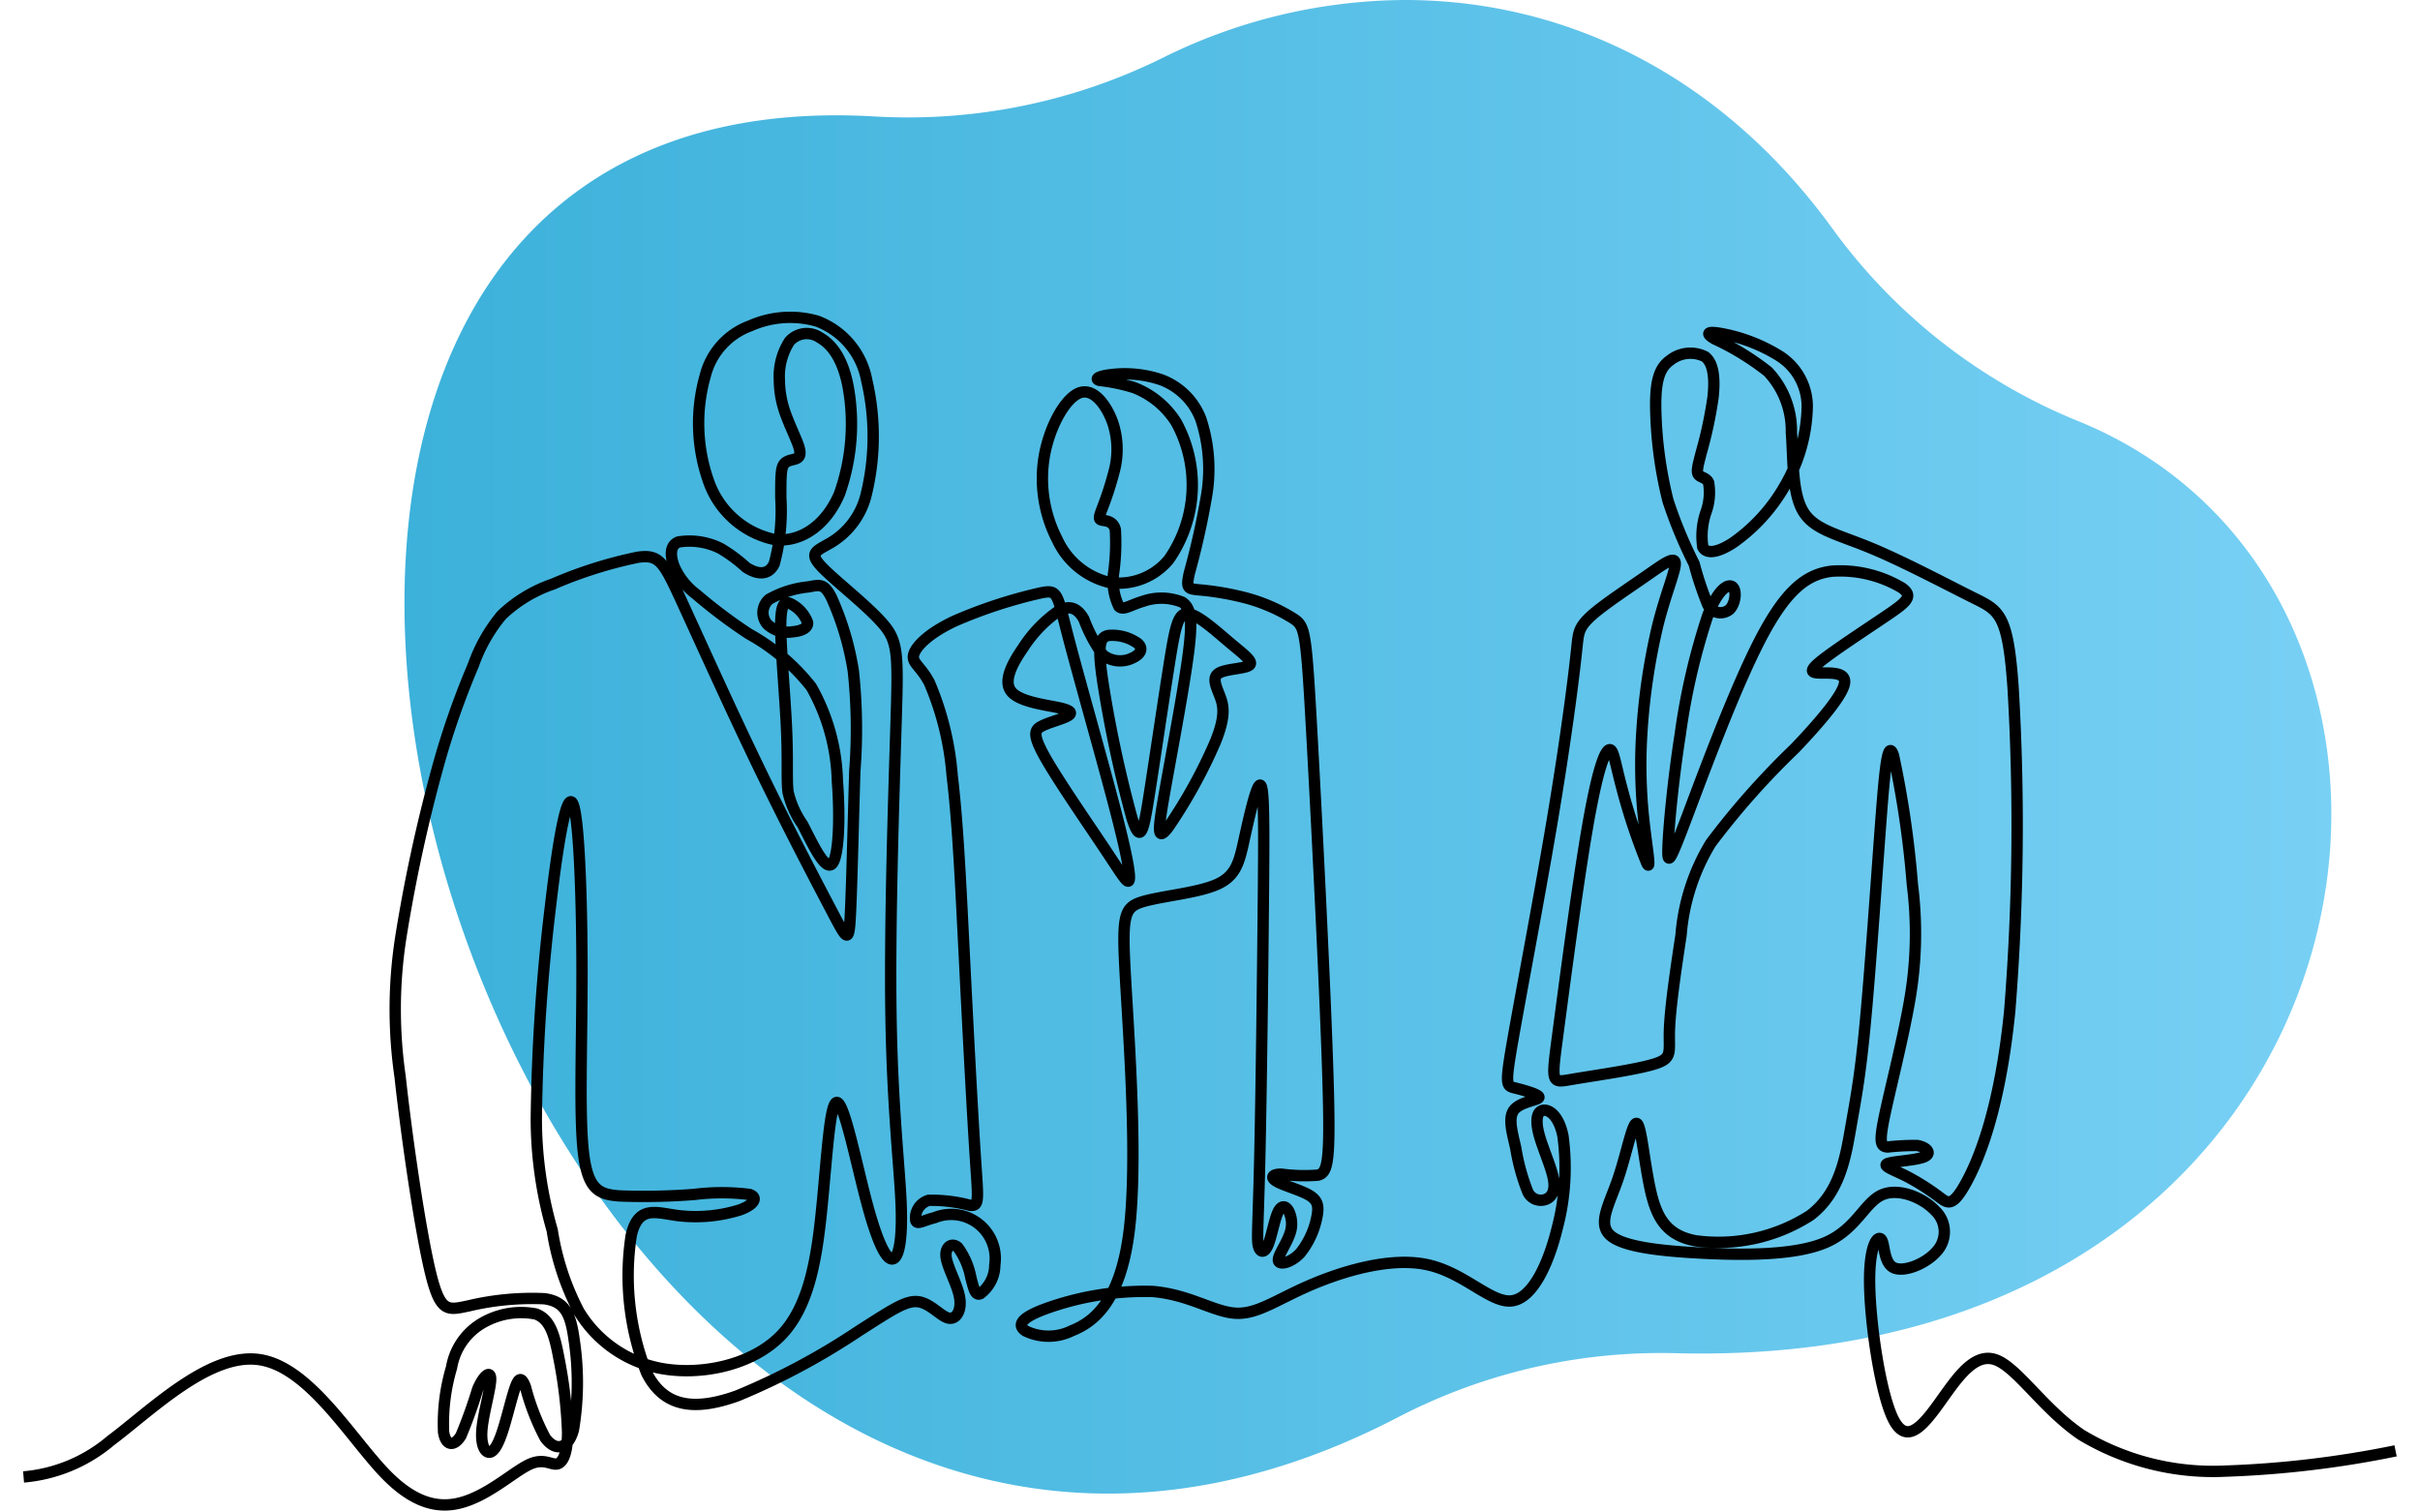 <svg xmlns="http://www.w3.org/2000/svg" width="160" height="100" viewBox="0 0 158 100">
  <style>
  path.line { stroke: #000; }
  @media (prefers-color-scheme: dark) {
    path.line { stroke: #fff; }
  }
  </style>
  <defs>
    <linearGradient id="linear-gradient" x1="0%" y1="0%" x2="100%" y2="0%">
      <stop offset="0%" stop-color="#3ab0d9" />
      <stop offset="100%" stop-color="#7ed3f7" />
    </linearGradient>
  </defs>
  <path class="oval" d="M1055.175,1707.119a37.947,37.947,0,0,1-18.991,3.841c-27.039-1.571-34.713,21.958-29.572,45.489,6.272,28.707,31.62,57.415,64.15,40.537a37.707,37.707,0,0,1,18.409-4.256c47.621,1.215,55.223-49.945,26.62-61.62a37.519,37.519,0,0,1-16.27-12.74c-7.437-10.255-17.766-15.109-28.252-15.109a36.335,36.335,0,0,0-16.093,3.858" transform="translate(-979.372 -1703.261)" fill="url(#linear-gradient)"/>
  <path class="line" d="M963.272,1813.538a10.243,10.243,0,0,0,5.755-2.395c2.686-2.011,6.522-5.841,9.831-5.362s6.091,5.267,8.392,7.613,4.125,2.251,5.707,1.58,2.925-1.915,3.837-2.3,1.391.1,1.775,0,.671-.766.671-2.107a30.617,30.617,0,0,0-.575-4.884c-.288-1.531-.575-2.585-1.534-2.921a5.111,5.111,0,0,0-3.645.671,4.216,4.216,0,0,0-1.918,2.873,13.044,13.044,0,0,0-.527,4.261c.143.958.719.958,1.151.24a32.2,32.2,0,0,0,1.1-3.064c.383-.91.863-1.293.863-.67s-.48,2.25-.575,3.3.192,1.533.48,1.533.575-.48.863-1.341.575-2.106.815-2.825.431-.91.719-.144a15.432,15.432,0,0,0,1.3,3.352c.623.862,1.486.862,1.87-.526a18.85,18.85,0,0,0,.048-5.938c-.24-1.771-.624-2.537-1.966-2.729a18.139,18.139,0,0,0-5.036.479c-1.391.287-1.87.479-2.542-2.394s-1.535-8.81-1.966-12.784a30.852,30.852,0,0,1,.049-9.193,103.463,103.463,0,0,1,2.35-10.917,54.091,54.091,0,0,1,2.446-7.086,10.708,10.708,0,0,1,1.87-3.3,9.256,9.256,0,0,1,3.4-2.059,28.712,28.712,0,0,1,5.611-1.771c1.391-.192,1.679.286,2.829,2.777s3.165,6.991,5.131,11.06,3.885,7.708,4.892,9.624,1.1,2.107,1.2.048.193-6.368.288-9.385a35.8,35.8,0,0,0-.1-6.607,18.943,18.943,0,0,0-1.439-4.835c-.48-.958-.767-.862-1.535-.719a6.577,6.577,0,0,0-2.589.814,1.161,1.161,0,0,0-.1,1.676,1.971,1.971,0,0,0,1.631.479c.575-.047,1.055-.24,1.007-.622a2.28,2.28,0,0,0-1.055-1.2c-.431-.239-.719-.144-.719,1.437s.288,4.644.384,6.8,0,3.4.1,4.166a6.041,6.041,0,0,0,.959,2.154c.575,1.1,1.438,3.016,1.918,2.634s.576-3.065.384-5.506a13.238,13.238,0,0,0-1.727-6.224,13.6,13.6,0,0,0-4.124-3.5,34.519,34.519,0,0,1-3.5-2.634,4.556,4.556,0,0,1-1.438-1.819c-.24-.623-.336-1.389.287-1.628a4.6,4.6,0,0,1,2.782.43,10.165,10.165,0,0,1,1.679,1.245c.576.383,1.438.67,1.87-.24a13.574,13.574,0,0,0,.431-4.357c0-1.34,0-1.916.192-2.2s.575-.287.815-.383.336-.287.192-.767-.528-1.245-.815-2.011a6.708,6.708,0,0,1-.48-2.442,4.269,4.269,0,0,1,.672-2.538,1.517,1.517,0,0,1,2.014-.24c.767.431,1.534,1.389,1.881,3.343a13.818,13.818,0,0,1-.589,6.964c-.864,2.059-2.517,3.226-4.254,3.044a5.919,5.919,0,0,1-4.424-3.917,11.507,11.507,0,0,1-.192-6.943,4.746,4.746,0,0,1,2.974-3.28,6.5,6.5,0,0,1,4.412-.311,5.178,5.178,0,0,1,3.284,3.926,16.211,16.211,0,0,1-.048,7.589,5.077,5.077,0,0,1-2.542,3.256c-.791.455-1.223.6-.383,1.484s2.949,2.513,4,3.71,1.055,1.964.912,6.608-.432,13.167-.336,19.344.575,10.007.671,12.5-.192,3.639-.623,3.592-1.008-1.293-1.678-3.831-1.439-6.368-1.918-6.512-.672,3.4-1.008,6.8-.815,6.655-2.733,8.618-5.275,2.634-7.87,2.169a8.074,8.074,0,0,1-5.483-3.788,17.261,17.261,0,0,1-1.758-5.357,26.636,26.636,0,0,1-1.05-7.34,128.795,128.795,0,0,1,.959-14.268c.527-4.5,1.1-7.565,1.487-6.512s.575,6.225.575,11.108-.192,9.48.1,11.922,1.055,2.729,2.4,2.825a43.183,43.183,0,0,0,4.924-.1,14.7,14.7,0,0,1,3.65,0c.578.192.326.675-.632,1.021a9.845,9.845,0,0,1-4.061.381c-1.442-.176-2.662-.738-3.127,1.311a17.5,17.5,0,0,0,1.02,9.087c1.2,2.378,3.309,2.474,5.995,1.516a45.8,45.8,0,0,0,8.057-4.309c2.11-1.341,3.069-2.011,3.885-1.916s1.487.958,2.008,1.081.892-.491.748-1.353-.8-1.971-.892-2.669.39-.986.774-.651a4.9,4.9,0,0,1,.863,2.011c.192.718.288,1.2.624,1.053a2.392,2.392,0,0,0,.958-1.915,2.912,2.912,0,0,0-3.981-3.112c-.767.191-1.15.478-1.246.191a1.207,1.207,0,0,1,.864-1.34,9.914,9.914,0,0,1,2.734.335c.623.047.527-.335.336-3.256s-.48-8.379-.72-13.167-.431-8.906-.805-11.966a19.467,19.467,0,0,0-1.506-6.164c-.575-1.1-1.17-1.3-1.045-1.841s.971-1.42,2.7-2.233a31.769,31.769,0,0,1,5.59-1.841c1.256-.279,1.16-.087,1.88,2.69s2.254,8.139,3.117,11.444,1.055,4.549.959,4.836-.48-.384-1.63-2.107-3.07-4.5-3.933-6.033-.671-1.819-.192-2.059,1.247-.431,1.63-.623.384-.383-.479-.574-2.589-.384-3.165-1.053,0-1.819.753-2.9a8.573,8.573,0,0,1,2.4-2.481c.718-.383,1.227-.134,1.625.565a10.119,10.119,0,0,0,1.261,2.375,1.854,1.854,0,0,0,1.966.191c.527-.239.719-.622.336-.958a2.918,2.918,0,0,0-1.919-.526c-.575.1-.767.575-.383,3.113a82.421,82.421,0,0,0,1.918,8.954c.575,1.819.767.862,1.151-1.58s.959-6.368,1.343-8.762.575-3.256,1.247-3.16,1.822,1.149,2.733,1.916,1.583,1.245,1.295,1.484-1.535.239-2.014.526-.192.862.048,1.484.432,1.292-.287,3.064a33.606,33.606,0,0,1-3.117,5.65c-.767,1.005-.672.144-.24-2.3s1.2-6.465,1.535-8.907.239-3.3-.384-3.687a3.684,3.684,0,0,0-2.589-.048c-.816.239-1.3.622-1.582.335a3.931,3.931,0,0,1-.336-2.3,14.487,14.487,0,0,0,.1-2.777c-.143-.575-.624-.575-.863-.623s-.24-.144-.048-.671a21.86,21.86,0,0,0,.815-2.49,5.637,5.637,0,0,0-.048-3.208c-.384-1.149-1.247-2.394-2.206-2.058s-2.014,2.25-2.35,4.214a8.818,8.818,0,0,0,.864,5.506,5.1,5.1,0,0,0,3.453,2.825,4.294,4.294,0,0,0,3.932-1.532,8.617,8.617,0,0,0,.48-9.05,5.736,5.736,0,0,0-2.781-2.3,12.158,12.158,0,0,0-2.3-.479c-.336-.1-.048-.288.767-.383a7.546,7.546,0,0,1,3.309.335,4.466,4.466,0,0,1,2.638,2.633,10.571,10.571,0,0,1,.36,5.1,51.256,51.256,0,0,1-1.125,5.035c-.238,1.037-.089,1.053.606,1.124a18.733,18.733,0,0,1,3.182.551,11.4,11.4,0,0,1,3.163,1.4c.671.479.767.862,1.1,6.752s.911,17.284,1.1,23.27,0,6.56-.662,6.729a11.489,11.489,0,0,1-2.416-.068c-.624,0-.739.237-.269.5s1.525.548,2.1.883.671.719.527,1.437a5.442,5.442,0,0,1-1.1,2.394c-.575.623-1.343.814-1.439.527s.48-1.053.72-1.723a1.93,1.93,0,0,0-.048-1.58c-.192-.335-.479-.431-.719.1s-.431,1.675-.672,2.2-.527.431-.623-.047,0-1.341.1-5.65.192-12.066.24-17.142.048-7.469-.192-7.612-.72,1.963-1.056,3.495-.527,2.49-1.823,3.065-3.693.766-4.939,1.149-1.343.958-1.1,5.171.816,12.065.228,16.666-2.339,5.947-3.772,6.516a3.479,3.479,0,0,1-3.064.02c-.516-.339-.431-.805,1.194-1.422a19.254,19.254,0,0,1,7.188-1.191c2.4.192,4.028,1.341,5.467,1.437s2.685-.862,4.891-1.819,5.371-1.916,7.817-1.388,4.172,2.537,5.563,2.394,2.445-2.442,3.021-4.788a15.592,15.592,0,0,0,.383-6.129c-.288-1.388-.959-1.771-1.343-1.676s-.48.67-.24,1.58.815,2.154.959,2.968-.143,1.2-.527,1.34a.945.945,0,0,1-1.2-.574,13.833,13.833,0,0,1-.768-2.824c-.24-1.054-.527-2.012-.1-2.538s1.583-.623,1.631-.814-1.008-.479-1.583-.622-.671-.144-.143-3.161,1.678-9.049,2.493-13.837,1.295-8.331,1.535-10.294.24-2.346.335-2.729.288-.766,1.1-1.436,2.254-1.628,3.357-2.394,1.87-1.341,1.918-.862-.624,2.011-1.151,4.118a42.024,42.024,0,0,0-1.055,7.086,33.494,33.494,0,0,0,.145,5.938c.191,1.724.479,3.256.191,2.729a40.247,40.247,0,0,1-1.63-4.884c-.479-1.771-.576-2.73-.864-2.634s-.767,1.245-1.438,5.123-1.534,10.486-1.966,13.743-.431,3.159.959,2.92,4.172-.623,5.419-1.006.959-.766,1.007-2.25.432-4.07.768-6.273a13.759,13.759,0,0,1,1.966-6.081,51.633,51.633,0,0,1,5.563-6.272c1.822-1.915,3.069-3.448,3.261-4.213s-.671-.766-1.343-.766-1.151,0-.288-.718,3.069-2.154,4.412-3.065,1.823-1.292,1.022-1.851a7.971,7.971,0,0,0-4.605-1.1c-1.726.191-3.1,1.309-4.794,4.6s-3.708,8.747-4.811,11.668-1.295,3.3-1.246,1.963.335-4.405.815-7.47a43.7,43.7,0,0,1,1.823-7.853c.671-1.723,1.343-2.106,1.631-1.867s.192,1.1-.192,1.485a.936.936,0,0,1-1.439-.288,22.445,22.445,0,0,1-.911-2.729,29.979,29.979,0,0,1-1.726-4.165,27.2,27.2,0,0,1-.815-6.32c0-1.724.287-2.49.959-2.969a2.157,2.157,0,0,1,2.3-.24c.575.431.672,1.485.528,2.73a27.458,27.458,0,0,1-.767,3.591c-.24.91-.336,1.293-.192,1.484s.527.192.671.526a3.838,3.838,0,0,1-.143,1.867,4.909,4.909,0,0,0-.24,2.394c.24.479,1.006.383,2.061-.327a11.625,11.625,0,0,0,3.357-3.711,10.763,10.763,0,0,0,1.487-5.243,3.958,3.958,0,0,0-1.855-3.364,11.1,11.1,0,0,0-3.7-1.45c-.959-.192-1.278-.087-.562.334a17.563,17.563,0,0,1,3.52,2.161,5.694,5.694,0,0,1,1.548,4.019c.133,1.739.037,3.942.756,5.186s2.254,1.532,4.46,2.442,5.083,2.442,6.81,3.3,2.3,1.054,2.638,6.034a154.138,154.138,0,0,1-.229,21.307c-.661,6.56-2.078,9.912-2.941,11.445s-1.172,1.244-1.73.826a15.46,15.46,0,0,0-2.168-1.37c-.8-.4-1.6-.666-1.247-.823s1.866-.211,2.423-.447.162-.658-.461-.754a16.934,16.934,0,0,0-1.949.1c-.474-.029-.57-.316-.186-2.136s1.247-5.171,1.679-7.757a25.647,25.647,0,0,0,.144-7.469,64.794,64.794,0,0,0-1.247-8.523c-.384-1.149-.576.861-.863,4.692s-.671,9.48-1.007,13.024-.624,4.98-.959,6.9-.719,4.309-2.685,5.793a11.224,11.224,0,0,1-7.578,1.676c-2.062-.383-2.638-1.724-3.021-3.543s-.576-4.117-.863-4.214-.672,2.011-1.247,3.687-1.343,2.921-.527,3.687,3.213,1.053,6.091,1.2,6.234.144,8.2-.718,2.542-2.586,3.646-3.113,2.733.144,3.548,1.005a1.91,1.91,0,0,1,.1,2.73c-.72.814-2.158,1.388-2.83,1.053s-.576-1.58-.815-1.867-.816.383-.768,3.016.719,7.229,1.582,8.905,1.919.431,3.021-1.1,2.254-3.352,3.693-2.873,3.165,3.256,5.707,4.98a16.89,16.89,0,0,0,9.5,2.395,67.456,67.456,0,0,0,11.27-1.341" transform="translate(-962.714 -1715.888)" fill="none" stroke-width="0.75"/>
</svg>